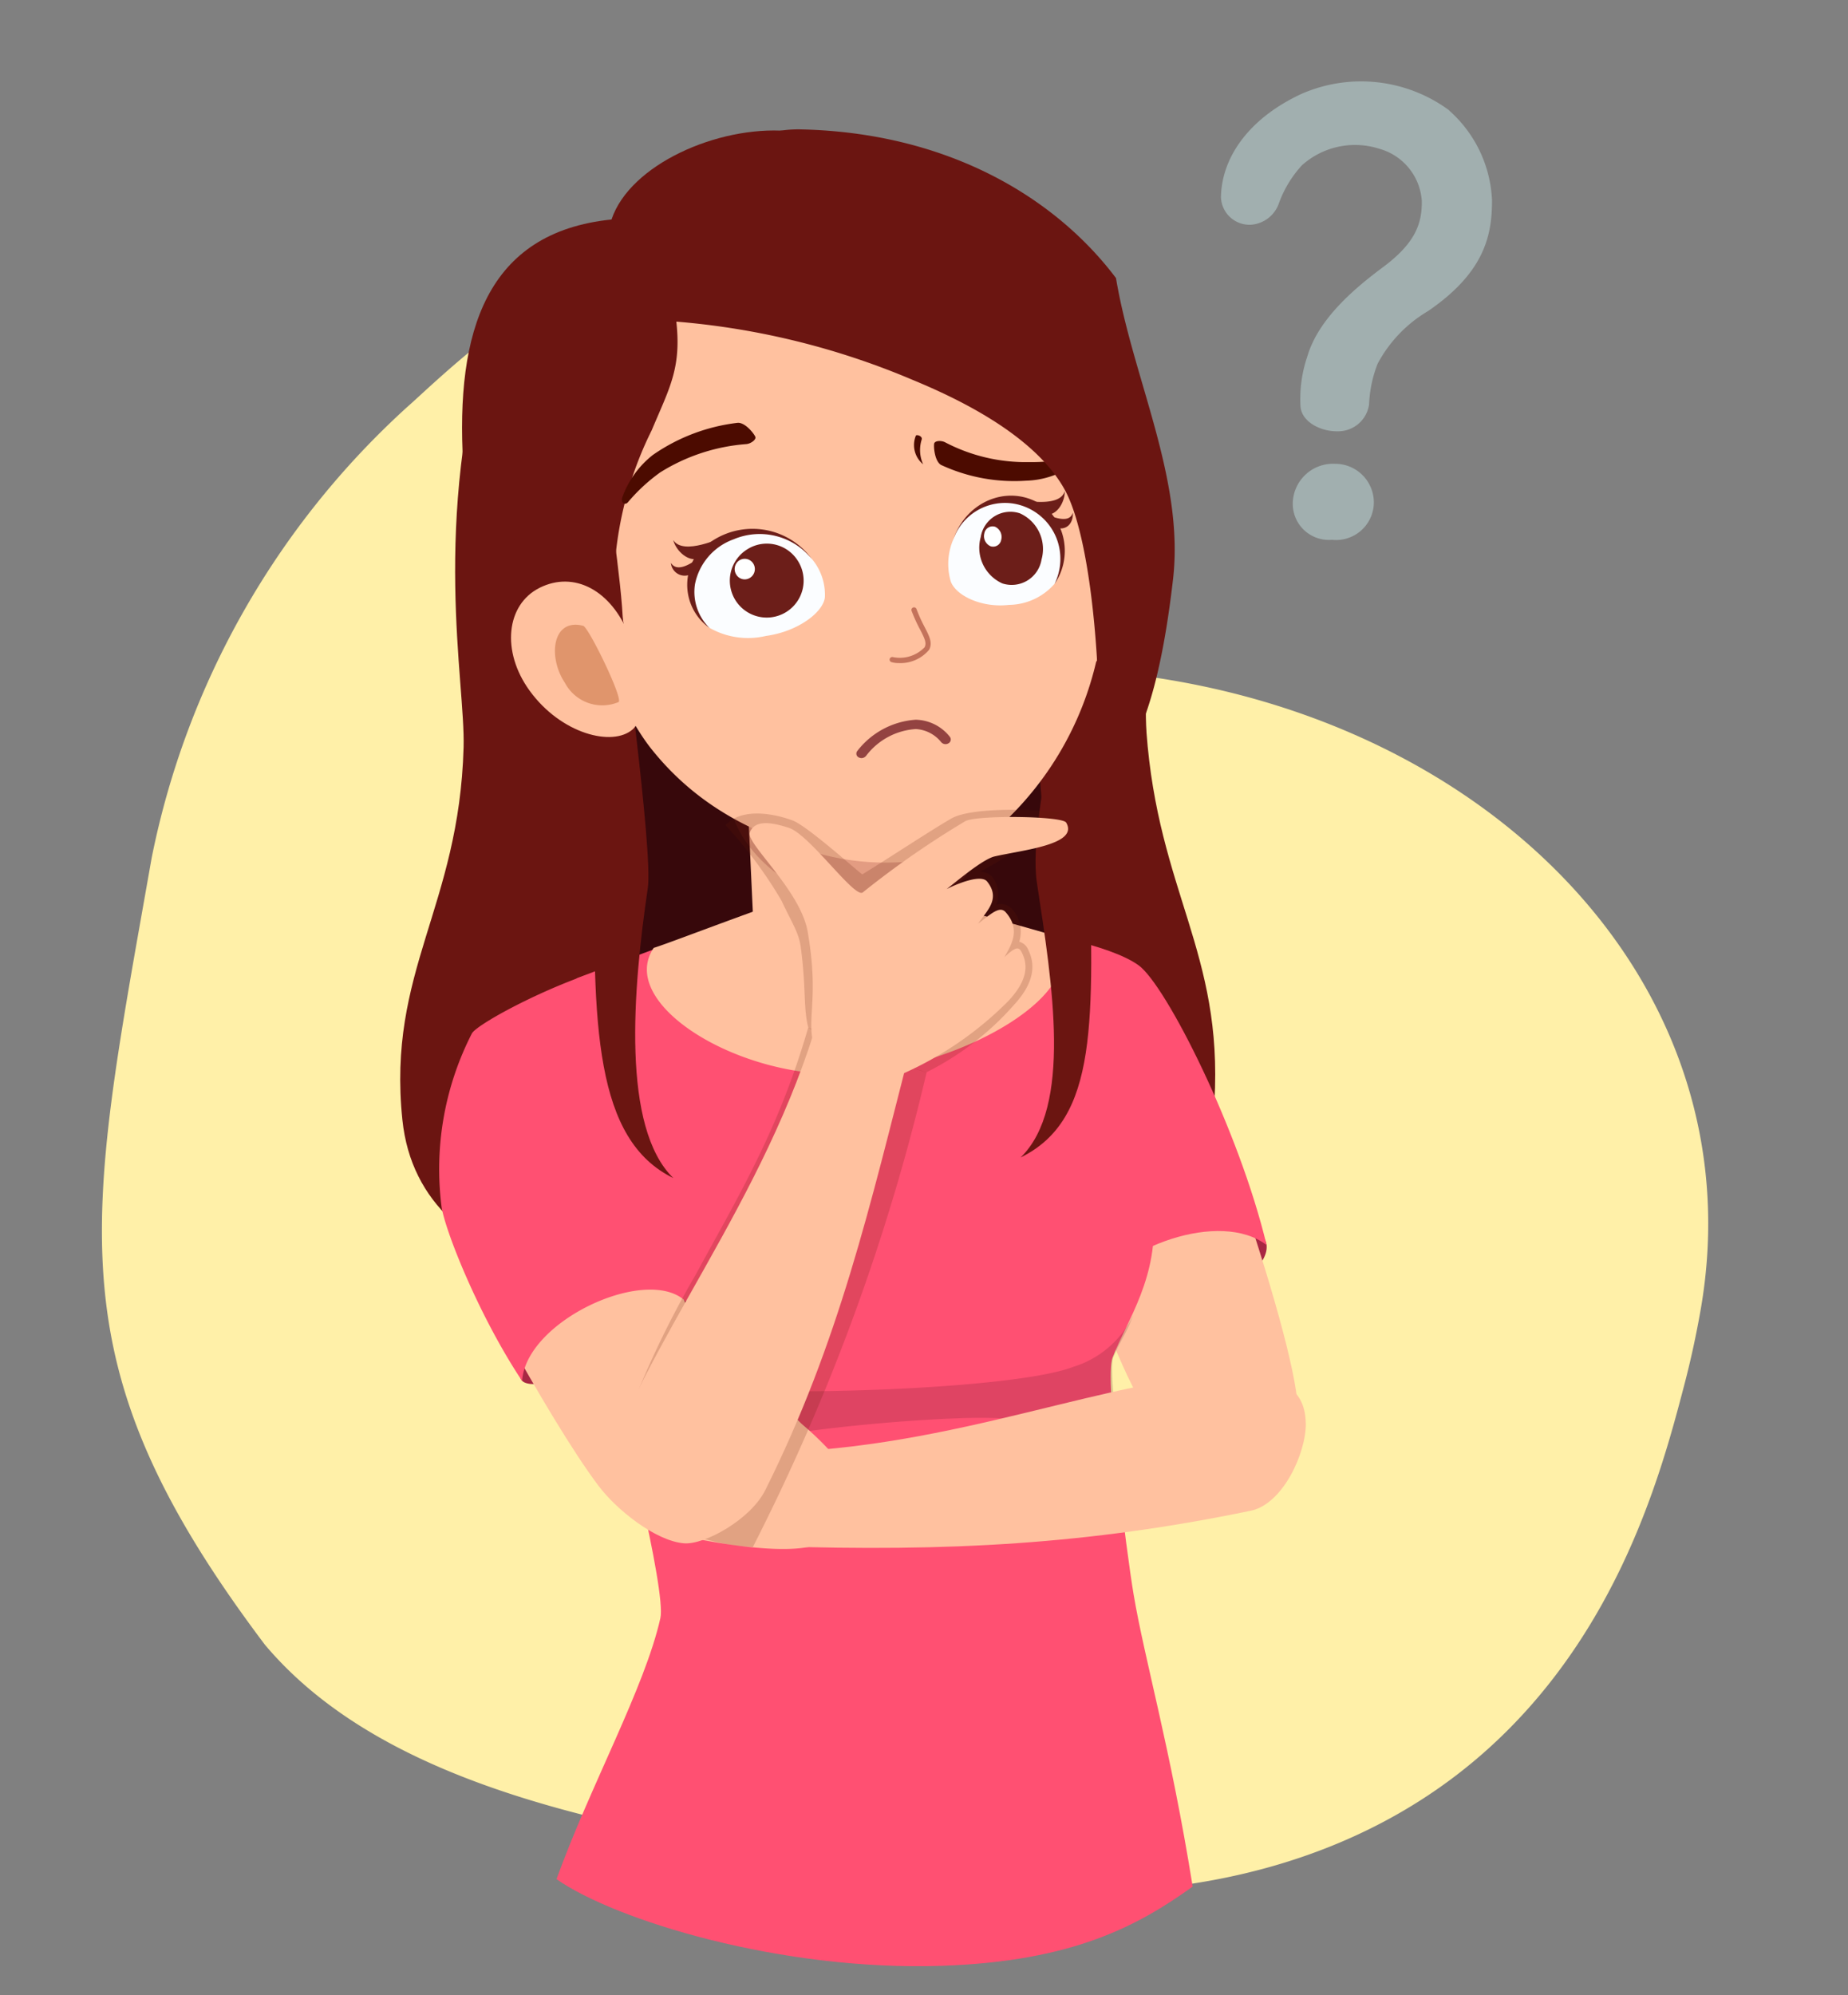 <svg xmlns="http://www.w3.org/2000/svg" xmlns:xlink="http://www.w3.org/1999/xlink" width="130.216" height="140.55" viewBox="0 0 130.216 140.55">
  <rect x="0" y="0" width="130.216" height="140.55" fill="#808080" stroke="none"/>
  <defs>
    <clipPath id="clip-path">
      <rect id="Rectángulo_1641" data-name="Rectángulo 1641" width="79.718" height="138.497" transform="translate(0 11)" fill="none"/>
    </clipPath>
    <clipPath id="clip-path-2">
      <rect id="Rectángulo_1640" data-name="Rectángulo 1640" width="79.718" height="149.498" fill="none"/>
    </clipPath>
    <clipPath id="clip-path-3">
      <rect id="Rectángulo_1634" data-name="Rectángulo 1634" width="34.911" height="60.083" fill="none"/>
    </clipPath>
    <clipPath id="clip-path-4">
      <rect id="Rectángulo_1635" data-name="Rectángulo 1635" width="17.588" height="13.374" fill="none"/>
    </clipPath>
    <clipPath id="clip-path-5">
      <rect id="Rectángulo_1636" data-name="Rectángulo 1636" width="39.752" height="16.048" fill="none"/>
    </clipPath>
    <clipPath id="clip-path-6">
      <rect id="Rectángulo_1637" data-name="Rectángulo 1637" width="8.31" height="2.052" fill="none"/>
    </clipPath>
    <clipPath id="clip-path-7">
      <rect id="Rectángulo_1638" data-name="Rectángulo 1638" width="21.599" height="36.58" fill="none"/>
    </clipPath>
    <clipPath id="clip-path-8">
      <rect id="Rectángulo_1639" data-name="Rectángulo 1639" width="23.571" height="18.486" fill="none"/>
    </clipPath>
  </defs>
  <g id="Grupo_8373" data-name="Grupo 8373" transform="translate(-45.799 -5018.65)">
    <path id="Trazado_9447" data-name="Trazado 9447" d="M60.905,0C34.919.007,25.136-.625,8.25,17.484-1.843,29.548.166,50.8.157,66.411h0C.165,80.05,4.424,93.04,13.636,101.6c10.3,9.572,23.481,10.645,30.035,11.178q2.6.212,5.3.213H49c23.024-.007,38.515-21.558,37.155-47.182-3.715-15.158,17.7-18.828,22.8-36.594,1.362-6.628-11.044-15.318-13.12-17A58.331,58.331,0,0,0,61.436,0l-.513,0Z" transform="matrix(0.174, -0.985, 0.985, 0.174, 45.799, 5139.579)" fill="#fff0a8"/>
    <g id="Grupo_3964" data-name="Grupo 3964" transform="translate(74 5007.65)">
      <g id="Grupo_3984" data-name="Grupo 3984" clip-path="url(#clip-path)">
        <g id="Grupo_3983" data-name="Grupo 3983" transform="translate(0 0)">
          <g id="Grupo_3982" data-name="Grupo 3982" clip-path="url(#clip-path-2)">
            <path id="Trazado_10727" data-name="Trazado 10727" d="M447.738,255.259a2.839,2.839,0,0,0-3,2.558,2.545,2.545,0,0,0,2.754,2.793,2.662,2.662,0,0,0,2.939-2.443,2.72,2.72,0,0,0-2.693-2.909" transform="translate(-381.834 -211.586)" fill="#a1afaf"/>
            <path id="Trazado_10728" data-name="Trazado 10728" d="M412.785,2.033a10.472,10.472,0,0,0-10.4-1.171c-3.768,1.743-5.652,4.531-5.69,7.293a2.013,2.013,0,0,0,2.125,1.931A2.258,2.258,0,0,0,400.8,8.512a7.974,7.974,0,0,1,1.6-2.613,5.607,5.607,0,0,1,5.447-1.165,4.1,4.1,0,0,1,3,3.674c.025,1.643-.5,3-2.726,4.661-1.935,1.44-4.524,3.59-5.324,6.242a9.338,9.338,0,0,0-.5,3.545c.061,1.123,1.438,1.8,2.6,1.78a2.2,2.2,0,0,0,2.234-1.885,8.822,8.822,0,0,1,.6-2.868,9.478,9.478,0,0,1,3.545-3.708c4.019-2.743,4.527-5.381,4.517-7.835a8.954,8.954,0,0,0-3.026-6.306" transform="translate(-338.863 16.744)" fill="#a1afaf"/>
            <path id="Trazado_10729" data-name="Trazado 10729" d="M52.584,262.057c-.34-4.657,1.49-17.989-3.252-30.615L6.284,233.4c-4.121,14.037-1.691,25.08-1.819,29.748-.31,11.291-5.4,15.755-4.313,26.243,1.234,11.894,17.292,12.919,29.5,12.642s27.028-2.005,27.72-13.943c.61-10.527-3.97-14.771-4.792-26.036" transform="translate(0 -199.513)" fill="#6b1511"/>
            <g id="Grupo_3966" data-name="Grupo 3966" transform="translate(12.924 42.492)" opacity="0.65">
              <g id="Grupo_3965" data-name="Grupo 3965">
                <g id="Grupo_3964-2" data-name="Grupo 3964" clip-path="url(#clip-path-3)">
                  <path id="Trazado_10730" data-name="Trazado 10730" d="M109.6,368.061c5.048-.115,12.723-.339,19-2.656l-4.607-56.815s-28.848-2.9-28.419,4.277c1.422,23.819-1.885,54.058-1.885,54.058a68.783,68.783,0,0,0,15.911,1.137" transform="translate(-93.687 -308.012)" fill="#1c0108"/>
                </g>
              </g>
            </g>
            <path id="Trazado_10731" data-name="Trazado 10731" d="M361.137,702.641c.17,1.5-2.382,3.524-6.092,4.4-3.653.86-6.587.847-6.884-.167-.424-1.447,2.03-5.743,5.817-6.173s6.988.443,7.159,1.942" transform="translate(-300.09 -603.941)" fill="#a82743"/>
            <path id="Trazado_10732" data-name="Trazado 10732" d="M332.289,619.2c-.148-5.076-7.915-27.212-9.571-28.38-1.1-.775-8.813.12-10.608,1.455.368,2.008,5.748,20.9,9.192,26.624,1.374-.017,9.954.982,10.987.3" transform="translate(-269.053 -509.064)" fill="#ffc19f"/>
            <path id="Trazado_10733" data-name="Trazado 10733" d="M324.315,574.352c-1.95-8.124-7.088-18.31-9.019-19.705-2.082-1.5-7.359-2.318-9.408-2.877-.508,1.5-.914,10.415.355,14.009.784,2.22,3.492,7.747,5.328,12.348,2.4-3.7,9.477-6.261,12.744-3.775" transform="translate(-263.268 -475.651)" fill="#ff5072"/>
            <path id="Trazado_10734" data-name="Trazado 10734" d="M79.838,604.159c2.382-6.586,6.225-13.5,7.318-18.385.428-1.911-2.91-15.2-3.393-16.719-1.077-3.393-2.152-5.46-3.279-9.983-1.3-5.217-.183-13.954.762-18.36,2.958-1.131,12.973-4.925,17.456-6.1l1.533-.071c4.574.758,13.036,2.952,15.865,3.813,1.35,4.3,5.294,13.962,5.77,18.716.465,4.645-1.854,7.75-2.858,10.367-.572,1.49.983,13.674,1.492,16.689.779,4.616,2.582,10.73,4.159,20.561-3.863,2.773-8.439,5.261-17.642,5.58-11.329.393-23.023-3.194-27.182-6.1" transform="translate(-68.824 -460.795)" fill="#ff5072"/>
            <path id="Trazado_10735" data-name="Trazado 10735" d="M154.671,533.889c-1.318-.436-11.557-3.269-14.669-3.763a.836.836,0,0,0-.368.017c-3.121.8-12.028,4.276-13.162,4.608-2.621,3.919,5.959,9.245,13.707,8.884,7.693-.358,17.506-5.779,14.492-9.746" transform="translate(-108.611 -456.982)" fill="#ffc19f"/>
            <path id="Trazado_10736" data-name="Trazado 10736" d="M184.762,505.943c-3.487.162-6.39-1.347-6.484-3.371l-.465-10,12.626-.587.465,10c.094,2.024-2.656,3.8-6.143,3.959" transform="translate(-153.283 -424.114)" fill="#ffc19f"/>
            <g id="Grupo_3969" data-name="Grupo 3969" transform="translate(23.181 61.701)" opacity="0.23">
              <g id="Grupo_3968" data-name="Grupo 3968">
                <g id="Grupo_3967" data-name="Grupo 3967" clip-path="url(#clip-path-4)">
                  <path id="Trazado_10737" data-name="Trazado 10737" d="M168.3,450.845c-1.191,3.271,1.661,7.311,6.368,9.025s9.489.451,10.679-2.82-1.661-7.311-6.368-9.024-9.489-.451-10.679,2.819" transform="translate(-168.035 -447.261)" fill="#822020"/>
                </g>
              </g>
            </g>
            <g id="Grupo_3972" data-name="Grupo 3972" transform="translate(11.902 99.37)" opacity="0.15">
              <g id="Grupo_3971" data-name="Grupo 3971">
                <g id="Grupo_3970" data-name="Grupo 3970" clip-path="url(#clip-path-5)">
                  <path id="Trazado_10738" data-name="Trazado 10738" d="M124.621,727.563c.436-1.11.914-1.641,1.4-2.981a6.926,6.926,0,0,1-4.212,3.641c-4.424,1.719-23.733,2.171-27,1.289-5.821-1.571-7.049-6.276-8.537-9.2.788,3.431,2.349,6.257,3.091,8.887a62.425,62.425,0,0,1,1.169,7.161c3.174-2.961,16.683-4.271,23.092-4.507,5.864-.215,7.747.576,11.344,3.708-.079-3.616-.643-7.249-.348-8" transform="translate(-86.272 -720.316)" fill="#2b000b"/>
                </g>
              </g>
            </g>
            <path id="Trazado_10739" data-name="Trazado 10739" d="M73.115,738.006c.239,1.158-2.824,2.772-5.423,3.895-3.318,1.433-6.095,1.967-6.431,1.2-.48-1.09,1.541-4.116,4.894-5.63,3.9-1.76,6.722-.625,6.961.532" transform="translate(-52.749 -634.951)" fill="#a82743"/>
            <path id="Trazado_10740" data-name="Trazado 10740" d="M42.6,662.147c-.589-1.654-8.357-23.779-9.951-24.883-1.059-.734-9.165,6.875-10.74,8.162.456,1.916,7.4,14.852,10.943,19.533,1.264-.025,8.836-2.154,9.748-2.811" transform="translate(-18.887 -549.307)" fill="#ffc19f"/>
            <path id="Trazado_10741" data-name="Trazado 10741" d="M37.358,600.537c-1.136-3.856-3.686-14.2-4.866-16.84-.149-.332-1.349-4.957-2.236-6.434-3.837,1.344-7.81,3.547-8.175,4.15a20.973,20.973,0,0,0-2.139,12.247c.283,1.763,2.666,7.726,5.672,12.242.292-4.393,9.353-8.418,11.745-5.364" transform="translate(-17.026 -497.627)" fill="#ff5072"/>
            <path id="Trazado_10742" data-name="Trazado 10742" d="M31.661,169.857c-.544-9.35,1.637-16.321,10.453-17.223,1.3-3.882,7.5-6.613,12.371-6.236,15.041,1.165,23.308,14.587,24.217,19.982,2.484,14.74-5.314,25.673-19.227,27.446s-26.235-18.113-27.814-23.969" transform="translate(-27.226 -126.172)" fill="#6b1511"/>
            <path id="Trazado_10743" data-name="Trazado 10743" d="M331.017,341.968c-1.8,0-2.976,2.066-3.383,5.267-.456,3.595.814,5.408,1.566,5.74,1.429.63,3.846-1.409,4.555-4.854.639-3.1-.616-6.155-2.739-6.152" transform="translate(-282.353 -294.792)" fill="#e8a07c"/>
            <path id="Trazado_10744" data-name="Trazado 10744" d="M316.894,491.807c5.5-2.706,5.124-9.587,4.834-21.941-.358-.07-1.948-6.563-2.891-6.7-.258,2.087-1.188,6.742-.8,9.271,1.1,7.216,2.5,15.8-1.139,19.365" transform="translate(-273.177 -399.274)" fill="#6b1511"/>
            <path id="Trazado_10745" data-name="Trazado 10745" d="M101.927,211.145c-3.116-7.553-17.5-4.99-19.629-4.7-2.138.252-18.667,1.8-17.97,9.933.783,9.146,5.958,21.175,8.752,24.716,3.936,4.99,8.882,6.381,11.267,7.263a17.752,17.752,0,0,0,8,.606,10.254,10.254,0,0,0,5.248-2.283,22.612,22.612,0,0,0,6.914-11.809c.755-3.366-.2-10.209-.824-15.76a30.933,30.933,0,0,0-1.755-7.968" transform="translate(-55.436 -177.405)" fill="#ffc19f"/>
            <path id="Trazado_10746" data-name="Trazado 10746" d="M250.623,393.774a1.821,1.821,0,0,1-.522-.067.184.184,0,0,1-.125-.23.19.19,0,0,1,.229-.124,2.42,2.42,0,0,0,2.227-.691c.157-.3.009-.619-.314-1.247a10.767,10.767,0,0,1-.6-1.32.184.184,0,0,1,.11-.238.186.186,0,0,1,.236.111,10.775,10.775,0,0,0,.578,1.278c.329.638.565,1.1.314,1.586a2.633,2.633,0,0,1-2.139.942" transform="translate(-215.485 -336.066)" fill="#c4735b"/>
            <path id="Trazado_10747" data-name="Trazado 10747" d="M282.47,306.61a6.055,6.055,0,0,1-3.332,1.108,12.257,12.257,0,0,1-5.991-1.108c-.436-.246-.532-1.212-.491-1.493.032-.221.5-.25.779-.1a12.238,12.238,0,0,0,5.931,1.391,13.008,13.008,0,0,0,2.95-.295c.313-.11.465.243.154.5" transform="translate(-235.035 -262.858)" fill="#4c0b00"/>
            <path id="Trazado_10748" data-name="Trazado 10748" d="M262.587,301.97a1.749,1.749,0,0,0,.51,2.017,2.451,2.451,0,0,1-.1-1.743c.074-.252-.367-.37-.408-.274" transform="translate(-226.253 -260.283)" fill="#4c0b00"/>
            <path id="Trazado_10749" data-name="Trazado 10749" d="M72.6,155.639c2.281-2.709,5.246-6.281,9.238-6.735-.6,1.984-6.1,12.158-6.45,12.8.45,3.53-.412,4.9-1.7,7.97a25.408,25.408,0,0,0-2.541,8.793c-.158,2.064,1.238,8.021,1.25,8.212-.715-.917-2-6.676-4.143-6.333-.324-1.079-3.367-11.014-3.327-14.847a10.192,10.192,0,0,1,7.675-9.857" transform="translate(-55.969 -128.362)" fill="#6b1511"/>
            <path id="Trazado_10750" data-name="Trazado 10750" d="M167.691,156.261c1.177,7.061,4.839,14.144,4.018,21.233-1.03,8.9-2.784,12.688-5.379,14.96.515-5.539-.073-17.409-2.281-21.34s-7.833-6.5-10.686-7.68a53.749,53.749,0,0,0-17.319-4.154c-.225-1.763,1.014-13.683,9.46-13.491,10.348.235,17.914,4.8,22.186,10.472" transform="translate(-117.256 -125.674)" fill="#6b1511" fill-rule="evenodd"/>
            <path id="Trazado_10751" data-name="Trazado 10751" d="M55.631,242.323c-.864.184-5.455.14-6.338.179-.454-3.27-1.964-12.952-2.8-19.834.472-.652,6.188-6.724,8.1-7.8-2.436,6.274,2.059,23.85,1.039,27.456" transform="translate(-40.075 -185.225)" fill="#6b1511"/>
            <path id="Trazado_10752" data-name="Trazado 10752" d="M104.75,421.855C99.24,419.173,99,411.2,99.24,398.848c.358-.072.638-18.374,1.58-18.511.268,2.085,2.5,18.539,2.126,21.07-1.066,7.221-1.854,16.9,1.8,20.448" transform="translate(-85.499 -327.868)" fill="#6b1511"/>
            <path id="Trazado_10753" data-name="Trazado 10753" d="M58.622,377.131c2.429-1.207,5.039.168,6.305,3.368,1.432,3.617.992,5.945.248,6.605-1.413,1.253-5.054.331-7.269-2.728-2-2.756-1.658-6.065.717-7.244" transform="translate(-48.793 -324.73)" fill="#ffc19f"/>
            <path id="Trazado_10754" data-name="Trazado 10754" d="M81.008,398.81c.386.1,2.868,5.191,2.488,5.374a2.976,2.976,0,0,1-3.778-1.363c-1.22-1.83-.877-4.574,1.29-4.011" transform="translate(-68.117 -343.728)" fill="#e0956c"/>
            <path id="Trazado_10755" data-name="Trazado 10755" d="M151.463,352.028c-2.425,1.44-2.72,4.681-.948,6.014a5.477,5.477,0,0,0,4.031.6c2.218-.3,4.017-1.643,4.149-2.707a3.906,3.906,0,0,0-1.2-3.018,4.675,4.675,0,0,0-6.028-.884" transform="translate(-128.773 -302.847)" fill="#fbfdff" fill-rule="evenodd"/>
            <path id="Trazado_10756" data-name="Trazado 10756" d="M141.119,355.341c-.758.12-1.5-.682-1.658-1.334.721,1.135,3.416-.208,3.668-.24-1.571.563-1.737,1.123-2.01,1.574" transform="translate(-120.222 -304.963)" fill="#6c1e19" fill-rule="evenodd"/>
            <path id="Trazado_10757" data-name="Trazado 10757" d="M139.72,364.529a.974.974,0,0,1-1.451-.775c.583.934,2.071-.512,2.323-.544a8.64,8.64,0,0,0-.872,1.319" transform="translate(-119.194 -313.104)" fill="#6c1e19" fill-rule="evenodd"/>
            <path id="Trazado_10758" data-name="Trazado 10758" d="M147.119,351.6a3.729,3.729,0,0,0,.92,5.153,3.559,3.559,0,0,1-1.03-3.068,4.229,4.229,0,0,1,2.716-3.177,4.715,4.715,0,0,1,5.532,1.4,5.171,5.171,0,0,0-8.138-.311" transform="translate(-126.242 -301.515)" fill="#6c1e19" fill-rule="evenodd"/>
            <path id="Trazado_10759" data-name="Trazado 10759" d="M170,357.632a2.6,2.6,0,1,0,3.54.877,2.576,2.576,0,0,0-3.54-.877" transform="translate(-145.499 -307.967)" fill="#6c1e19" fill-rule="evenodd"/>
            <path id="Trazado_10760" data-name="Trazado 10760" d="M171.168,365.161a.731.731,0,0,0-.235,1,.693.693,0,0,0,.972.238.728.728,0,0,0,.235-1,.711.711,0,0,0-.972-.238" transform="translate(-147.26 -314.696)" fill="#fff" fill-rule="evenodd"/>
            <path id="Trazado_10761" data-name="Trazado 10761" d="M285.259,335.429c2.368.829,3.374,3.9,2.2,5.613a4.318,4.318,0,0,1-3.237,1.522c-1.928.227-3.749-.654-4.109-1.655a4.382,4.382,0,0,1,.3-3.21,3.765,3.765,0,0,1,4.842-2.269" transform="translate(-241.322 -288.956)" fill="#fbfdff" fill-rule="evenodd"/>
            <path id="Trazado_10762" data-name="Trazado 10762" d="M316.75,332.165c.73-.056,1.2-1,1.179-1.66-.367,1.256-3.2.574-3.441.6a2.888,2.888,0,0,1,2.262,1.06" transform="translate(-271.103 -284.91)" fill="#6c1e19" fill-rule="evenodd"/>
            <path id="Trazado_10763" data-name="Trazado 10763" d="M328.179,342.52c.607.187,1.172-.231,1.134-1.075-.293,1.031-2.041-.024-2.282,0a8.959,8.959,0,0,1,1.148,1.073" transform="translate(-281.916 -294.341)" fill="#6c1e19" fill-rule="evenodd"/>
            <path id="Trazado_10764" data-name="Trazado 10764" d="M288.891,333.835a4.138,4.138,0,0,1,.436,5.215,4,4,0,0,0,.145-3.217,3.951,3.951,0,0,0-3.02-2.447,3.862,3.862,0,0,0-4.3,2.657c.956-3.076,4.43-4.229,6.743-2.208" transform="translate(-243.225 -286.91)" fill="#6c1e19" fill-rule="evenodd"/>
            <path id="Trazado_10765" data-name="Trazado 10765" d="M298.716,341.054a2.752,2.752,0,0,1,1.525,3.258,2.13,2.13,0,0,1-2.76,1.68,2.757,2.757,0,0,1-1.525-3.258,2.115,2.115,0,0,1,2.76-1.68" transform="translate(-255.053 -293.895)" fill="#6c1e19" fill-rule="evenodd"/>
            <path id="Trazado_10766" data-name="Trazado 10766" d="M298.964,348.485a.791.791,0,0,1,.43.911.578.578,0,0,1-.758.459.777.777,0,0,1-.43-.911.587.587,0,0,1,.758-.459" transform="translate(-257.045 -300.379)" fill="#fff" fill-rule="evenodd"/>
            <path id="Trazado_10767" data-name="Trazado 10767" d="M113.253,300.873a6.626,6.626,0,0,1,2.153-2.987,13.146,13.146,0,0,1,5.971-2.262c.514-.039,1.125.716,1.244.974.093.2-.3.491-.623.524a13.3,13.3,0,0,0-6.073,1.992,12.436,12.436,0,0,0-2.264,2.09c-.213.269-.538.059-.407-.331" transform="translate(-97.603 -254.84)" fill="#4c0b00"/>
            <path id="Trazado_10768" data-name="Trazado 10768" d="M233.348,449.927a.4.4,0,0,1-.216-.039.294.294,0,0,1-.133-.447,5.683,5.683,0,0,1,4.128-2.216,3.14,3.14,0,0,1,2.414,1.216.307.307,0,0,1-.122.454.4.4,0,0,1-.506-.1,2.475,2.475,0,0,0-1.777-.913,4.773,4.773,0,0,0-3.5,1.878.442.442,0,0,1-.286.168" transform="translate(-200.803 -385.527)" fill="#934341"/>
            <path id="Trazado_10769" data-name="Trazado 10769" d="M114.36,774.106c-.739.026-.384,1.281.781,1.764.63.261,3.788.63,5.041,1.228,1.449.311,6.387,2.513,6.555,1.731-.228-.3-3.646-3.661-5.282-4.2a33.776,33.776,0,0,0-7.094-.526" transform="translate(-98.25 -667.307)" fill="#ffc19f"/>
            <g id="Grupo_3975" data-name="Grupo 3975" transform="translate(17.619 108.317)" opacity="0.23">
              <g id="Grupo_3974" data-name="Grupo 3974">
                <g id="Grupo_3973" data-name="Grupo 3973" clip-path="url(#clip-path-6)">
                  <path id="Trazado_10770" data-name="Trazado 10770" d="M127.714,785.6c.654.209,3.249.57,4.947,1.164,1.736.607,3.818.521,3.276.23a17.95,17.95,0,0,0-4.453-1.726c-.411-.1-3.689-.278-3.77.332" transform="translate(-127.714 -785.171)" fill="#822020"/>
                </g>
              </g>
            </g>
            <path id="Trazado_10771" data-name="Trazado 10771" d="M107.226,797.176c.257-.271,2.3.1,3.239.135a20.968,20.968,0,0,1-3.755-.879c-.4-.234-.454-.9-.445-1.328.011-.536,3.049-.4,4.016-.446a25.813,25.813,0,0,1-4.646-.6,1.251,1.251,0,0,1-.42-1.562c.144-.25,3.852-.357,4.929-.521-.637.03-4.319-.032-5.039-.146-.553-.087-1.535-1.969-.625-2.138a53.464,53.464,0,0,1,6.749-.823c.918-.021,5.8,1.868,6.709,2.421.412.25,3.52,3.051,3.7,4.434a3.985,3.985,0,0,1-2.094,3.913c-1.028.685-3.926.727-8.406-.1a15.905,15.905,0,0,1-3.014-.806c-.759-.348-1.124-1.318-.9-1.553" transform="translate(-89.745 -680.041)" fill="#ffc19f"/>
            <path id="Trazado_10772" data-name="Trazado 10772" d="M223.885,783.407c-.048-2.721-2.154-3.042-3.7-3.679-10.433.435-20.733,5.48-34.413,5.761-.246.628.163,6.226.621,6.587,12.271.4,22.2-.13,33.622-2.5,2.271-.471,3.91-4.1,3.873-6.172" transform="translate(-160.078 -672.161)" fill="#ffc19f"/>
            <g id="Grupo_3978" data-name="Grupo 3978" transform="translate(15.499 83.389)" opacity="0.19">
              <g id="Grupo_3977" data-name="Grupo 3977">
                <g id="Grupo_3976" data-name="Grupo 3976" clip-path="url(#clip-path-7)">
                  <path id="Trazado_10773" data-name="Trazado 10773" d="M116.738,639.946c-.445,0-4.525-6.16-4.385-6.582a66.382,66.382,0,0,1,5.3-11.469c3.014-5.544,5.887-10.265,7.943-17.429l7.364,2.837.984.3A147.611,147.611,0,0,1,121.7,641.046a15.294,15.294,0,0,1-4.963-1.1" transform="translate(-112.349 -604.466)" fill="#601805"/>
                </g>
              </g>
            </g>
            <path id="Trazado_10774" data-name="Trazado 10774" d="M107.264,634.881c-2.036-.165-4.815-2.421-6.033-4.062,3.092-9.974,11.8-20.053,15.574-33.205.67-.077,6.186,1.845,6.417,2.38-2.861,11.115-5.023,20.712-10.235,31.145-1.037,2.075-4.287,3.858-5.723,3.742" transform="translate(-87.266 -515.169)" fill="#ffc19f"/>
            <g id="Grupo_3981" data-name="Grupo 3981" transform="translate(22.917 68.041)" opacity="0.19">
              <g id="Grupo_3980" data-name="Grupo 3980">
                <g id="Grupo_3979" data-name="Grupo 3979" clip-path="url(#clip-path-8)">
                  <path id="Trazado_10775" data-name="Trazado 10775" d="M189.695,493.386c-2.113-.249-6.253-.32-7.6.415-1.088.592-5.267,3.338-6.332,3.964-.319-.215-3.872-3.414-4.911-3.8-1.284-.477-3.564-.932-4.724.331a31.153,31.153,0,0,1,3.936,5.3c.8,1.709,1.229,2.241,1.375,3.353.381,2.9.159,4.189.521,5.608,1.222.87,8.22,3.2,8.348,3.137a20.3,20.3,0,0,0,6.121-4.709c1.295-1.4,1.635-2.669,1.038-3.888a.967.967,0,0,0-.64-.59,2.412,2.412,0,0,0-.582-2.39,1.141,1.141,0,0,0-1.046-.212,2.038,2.038,0,0,0-.256-1.944,1.118,1.118,0,0,0-.881-.378,22.965,22.965,0,0,0,2.158-1.3c.87-.632,3.374-2.78,3.48-2.9" transform="translate(-166.124 -493.213)" fill="#601805"/>
                </g>
              </g>
            </g>
            <path id="Trazado_10776" data-name="Trazado 10776" d="M197.658,506.462c-.232-.476-.411-.484-1.253.277.6-1.012,1.1-2,.1-3.152-.424-.486-1.023.093-1.947.8.54-.854,1.636-1.715.632-2.969-.4-.5-1.9.056-2.85.529.611-.463,2.531-2.108,3.385-2.3,1.989-.456,5.952-.83,5.034-2.382-.278-.47-6.3-.539-7.106-.1a63.756,63.756,0,0,0-7.226,5.02c-.576.443-3.738-4.069-5.206-4.55-1.44-.471-2.433-.5-2.751.33-.29.755,3.563,4.065,4.072,6.97.88,5.026-.23,6.312.564,8.384.708,1.849,4.063,2.59,6.108,1.651a24.379,24.379,0,0,0,7.487-5.153c1.164-1.256,1.458-2.323.958-3.348" transform="translate(-153.835 -428.322)" fill="#ffc19f"/>
          </g>
        </g>
      </g>
    </g>
  </g>
</svg>
